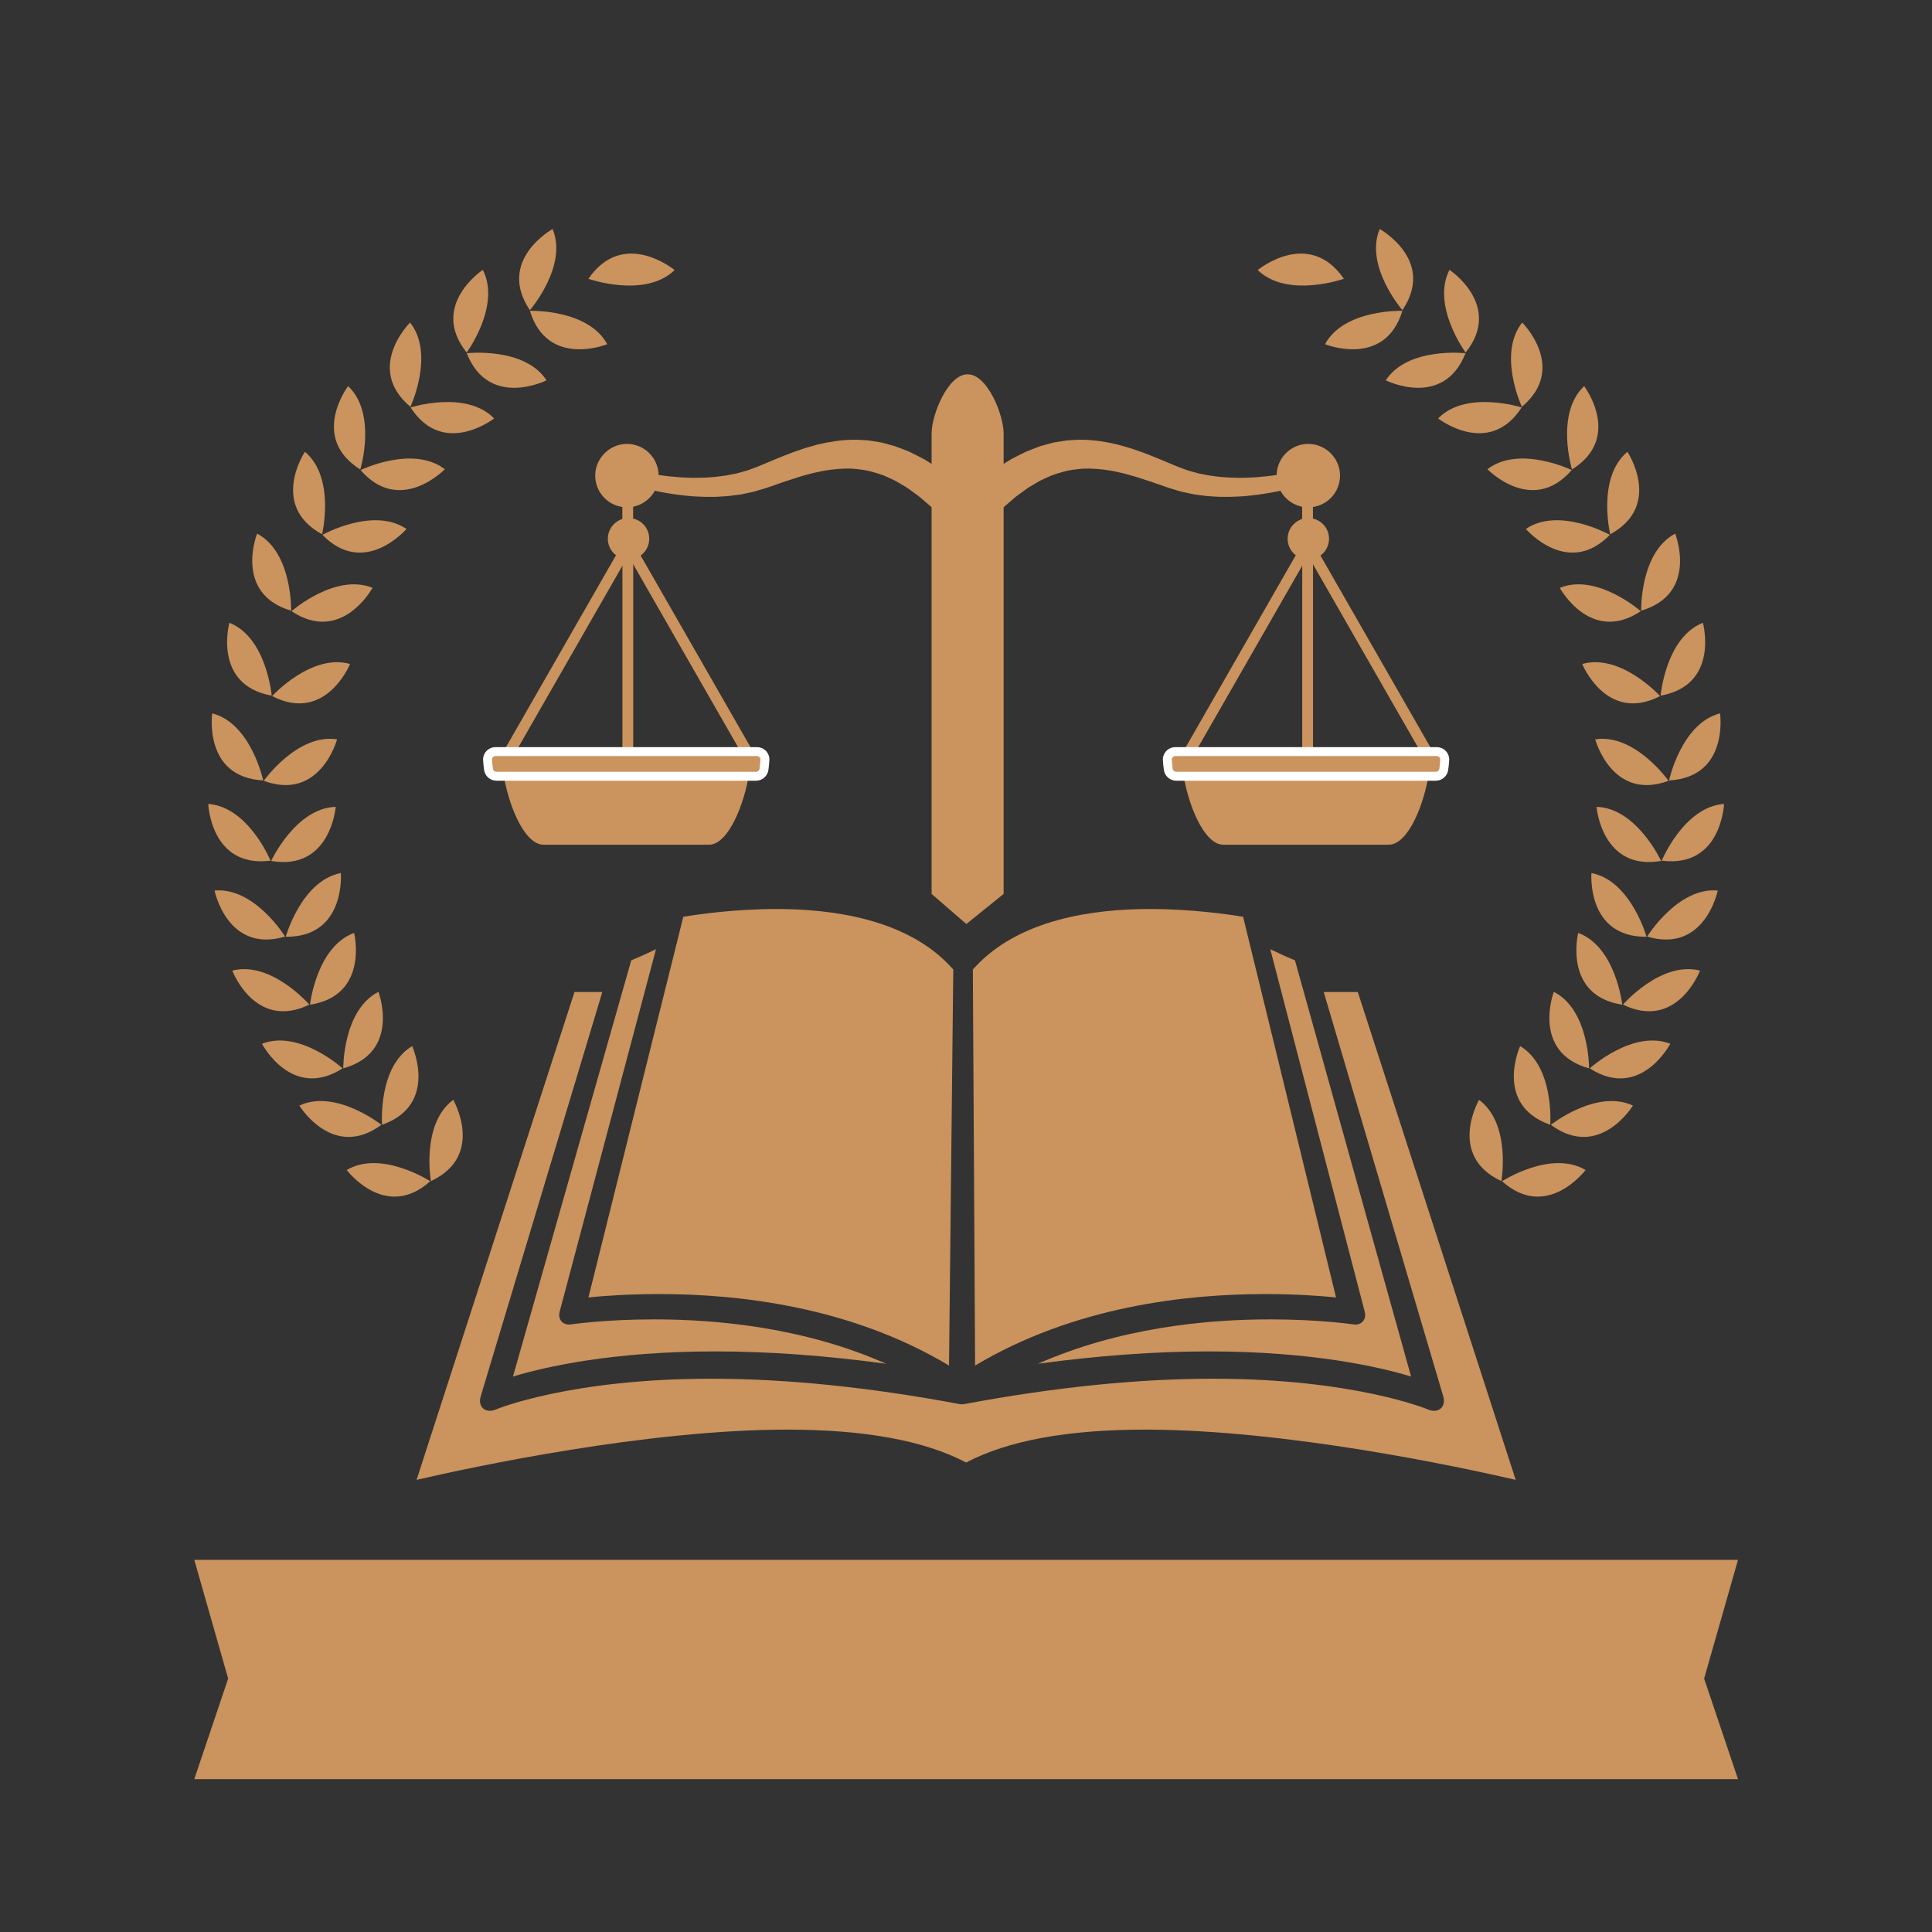 <svg xmlns="http://www.w3.org/2000/svg" xmlns:xlink="http://www.w3.org/1999/xlink" width="500" viewBox="0 0 375 375" height="500" preserveAspectRatio="xMidYMid meet"><rect x="0" y="0" width="375" height="375" fill="#333333" stroke="none"/><defs><clipPath id="3ebff58fef"><path d="M 100 44.23 L 108 44.23 L 108 61 L 100 61 Z M 100 44.23 " clip-rule="nonzero"></path></clipPath><clipPath id="15fdf3194d"><path d="M 267 44.23 L 275 44.23 L 275 61 L 267 61 Z M 267 44.23 " clip-rule="nonzero"></path></clipPath><clipPath id="18d74ab0a9"><path d="M 37.5 302 L 337.5 302 L 337.5 345.73 L 37.5 345.73 Z M 37.5 302 " clip-rule="nonzero"></path></clipPath></defs><path fill="#cb935d" d="M 114.207 54.113 C 114.207 54.113 125.184 57.992 130.938 52.422 C 130.938 52.422 121.035 44.199 114.207 54.113 " fill-opacity="1" fill-rule="nonzero"></path><path fill="#cb935d" d="M 102.852 60.328 C 102.852 60.328 114.168 59.961 117.863 66.812 C 117.863 66.812 106.27 71.527 102.852 60.328 " fill-opacity="1" fill-rule="nonzero"></path><g clip-path="url(#3ebff58fef)"><path fill="#cb935d" d="M 102.852 60.203 C 102.852 60.203 110.258 51.641 107.258 44.453 C 107.258 44.453 96.297 50.5 102.852 60.203 " fill-opacity="1" fill-rule="nonzero"></path></g><path fill="#cb935d" d="M 90.594 68.559 C 90.594 68.559 101.844 67.285 106.078 73.82 C 106.078 73.82 94.895 79.445 90.594 68.559 " fill-opacity="1" fill-rule="nonzero"></path><path fill="#cb935d" d="M 90.582 68.43 C 90.582 68.43 97.277 59.301 93.715 52.379 C 93.715 52.379 83.273 59.285 90.582 68.43 " fill-opacity="1" fill-rule="nonzero"></path><path fill="#cb935d" d="M 79.695 79.086 C 79.695 79.086 90.48 75.637 95.914 81.219 C 95.914 81.219 86.047 88.922 79.695 79.086 " fill-opacity="1" fill-rule="nonzero"></path><path fill="#cb935d" d="M 79.66 78.965 C 79.66 78.965 84.445 68.703 79.594 62.609 C 79.594 62.609 70.707 71.426 79.66 78.965 " fill-opacity="1" fill-rule="nonzero"></path><path fill="#cb935d" d="M 69.984 91.238 C 69.984 91.238 80.18 86.312 86.34 91.078 C 86.34 91.078 77.648 100.09 69.984 91.238 " fill-opacity="1" fill-rule="nonzero"></path><path fill="#cb935d" d="M 69.934 91.125 C 69.934 91.125 73.23 80.297 67.57 74.941 C 67.57 74.941 60.008 84.914 69.934 91.125 " fill-opacity="1" fill-rule="nonzero"></path><path fill="#cb935d" d="M 62.574 103.816 C 62.574 103.816 72.453 98.285 78.891 102.668 C 78.891 102.668 70.758 112.184 62.574 103.816 " fill-opacity="1" fill-rule="nonzero"></path><path fill="#cb935d" d="M 62.516 103.703 C 62.516 103.703 65.152 92.691 59.184 87.691 C 59.184 87.691 52.234 98.105 62.516 103.703 " fill-opacity="1" fill-rule="nonzero"></path><path fill="#cb935d" d="M 56.586 118.633 C 56.586 118.633 65.09 111.16 72.301 114.102 C 72.301 114.102 66.336 125.109 56.586 118.633 " fill-opacity="1" fill-rule="nonzero"></path><path fill="#cb935d" d="M 56.504 118.535 C 56.504 118.535 56.785 107.219 49.902 103.574 C 49.902 103.574 45.281 115.207 56.504 118.535 " fill-opacity="1" fill-rule="nonzero"></path><path fill="#cb935d" d="M 52.82 135.109 C 52.82 135.109 60.453 126.75 67.945 128.879 C 67.945 128.879 63.23 140.477 52.82 135.109 " fill-opacity="1" fill-rule="nonzero"></path><path fill="#cb935d" d="M 52.734 135.023 C 52.734 135.023 51.766 123.742 44.523 120.879 C 44.523 120.879 41.211 132.953 52.734 135.023 " fill-opacity="1" fill-rule="nonzero"></path><path fill="#cb935d" d="M 51.188 151.559 C 51.188 151.559 57.727 142.316 65.426 143.504 C 65.426 143.504 62.18 155.598 51.188 151.559 " fill-opacity="1" fill-rule="nonzero"></path><path fill="#cb935d" d="M 51.09 151.48 C 51.09 151.48 48.734 140.406 41.191 138.461 C 41.191 138.461 39.398 150.852 51.09 151.48 " fill-opacity="1" fill-rule="nonzero"></path><path fill="#cb935d" d="M 52.629 167.109 C 52.629 167.109 57.383 156.836 65.164 156.609 C 65.164 156.609 64.168 169.09 52.629 167.109 " fill-opacity="1" fill-rule="nonzero"></path><path fill="#cb935d" d="M 52.516 167.051 C 52.516 167.051 48.191 156.59 40.422 156.043 C 40.422 156.043 40.902 168.551 52.516 167.051 " fill-opacity="1" fill-rule="nonzero"></path><path fill="#cb935d" d="M 55.461 181.828 C 55.461 181.828 58.508 170.926 66.16 169.457 C 66.16 169.457 67.168 181.934 55.461 181.828 " fill-opacity="1" fill-rule="nonzero"></path><path fill="#cb935d" d="M 55.34 181.789 C 55.34 181.789 49.398 172.152 41.645 172.852 C 41.645 172.852 44.117 185.125 55.34 181.789 " fill-opacity="1" fill-rule="nonzero"></path><path fill="#cb935d" d="M 60.168 195.016 C 60.168 195.016 61.418 183.766 68.727 181.078 C 68.727 181.078 71.742 193.23 60.168 195.016 " fill-opacity="1" fill-rule="nonzero"></path><path fill="#cb935d" d="M 60.047 194.996 C 60.047 194.996 52.625 186.449 45.086 188.395 C 45.086 188.395 49.512 200.105 60.047 194.996 " fill-opacity="1" fill-rule="nonzero"></path><path fill="#cb935d" d="M 66.625 207.371 C 66.625 207.371 66.523 196.051 73.457 192.516 C 73.457 192.516 77.898 204.219 66.625 207.371 " fill-opacity="1" fill-rule="nonzero"></path><path fill="#cb935d" d="M 66.496 207.367 C 66.496 207.367 58.109 199.766 50.855 202.594 C 50.855 202.594 56.645 213.695 66.496 207.367 " fill-opacity="1" fill-rule="nonzero"></path><path fill="#cb935d" d="M 74.156 218.32 C 74.156 218.32 73.309 207.031 80 203.047 C 80 203.047 85.199 214.438 74.156 218.32 " fill-opacity="1" fill-rule="nonzero"></path><path fill="#cb935d" d="M 74.027 218.328 C 74.027 218.328 65.16 211.289 58.105 214.59 C 58.105 214.59 64.613 225.285 74.027 218.328 " fill-opacity="1" fill-rule="nonzero"></path><path fill="#cb935d" d="M 83.633 229.254 C 83.633 229.254 81.699 218.098 87.973 213.484 C 87.973 213.484 94.25 224.312 83.633 229.254 " fill-opacity="1" fill-rule="nonzero"></path><path fill="#cb935d" d="M 83.508 229.27 C 83.508 229.27 74 223.125 67.301 227.094 C 67.301 227.094 74.812 237.105 83.508 229.27 " fill-opacity="1" fill-rule="nonzero"></path><path fill="#cb935d" d="M 260.848 54.113 C 260.848 54.113 249.871 57.992 244.117 52.422 C 244.117 52.422 254.02 44.199 260.848 54.113 " fill-opacity="1" fill-rule="nonzero"></path><path fill="#cb935d" d="M 272.203 60.328 C 272.203 60.328 260.891 59.961 257.188 66.812 C 257.188 66.812 268.789 71.527 272.203 60.328 " fill-opacity="1" fill-rule="nonzero"></path><g clip-path="url(#15fdf3194d)"><path fill="#cb935d" d="M 272.203 60.203 C 272.203 60.203 264.797 51.641 267.797 44.453 C 267.797 44.453 278.758 50.5 272.203 60.203 " fill-opacity="1" fill-rule="nonzero"></path></g><path fill="#cb935d" d="M 284.461 68.559 C 284.461 68.559 273.215 67.285 268.977 73.82 C 268.977 73.82 280.16 79.445 284.461 68.559 " fill-opacity="1" fill-rule="nonzero"></path><path fill="#cb935d" d="M 284.473 68.43 C 284.473 68.43 277.777 59.301 281.34 52.379 C 281.34 52.379 291.785 59.285 284.473 68.43 " fill-opacity="1" fill-rule="nonzero"></path><path fill="#cb935d" d="M 295.355 79.086 C 295.355 79.086 284.574 75.637 279.141 81.219 C 279.141 81.219 289.008 88.922 295.355 79.086 " fill-opacity="1" fill-rule="nonzero"></path><path fill="#cb935d" d="M 295.391 78.965 C 295.391 78.965 290.609 68.703 295.461 62.609 C 295.461 62.609 304.352 71.426 295.391 78.965 " fill-opacity="1" fill-rule="nonzero"></path><path fill="#cb935d" d="M 305.07 91.238 C 305.07 91.238 294.879 86.312 288.715 91.078 C 288.715 91.078 297.406 100.09 305.07 91.238 " fill-opacity="1" fill-rule="nonzero"></path><path fill="#cb935d" d="M 305.121 91.125 C 305.121 91.125 301.828 80.297 307.48 74.941 C 307.48 74.941 315.047 84.914 305.121 91.125 " fill-opacity="1" fill-rule="nonzero"></path><path fill="#cb935d" d="M 312.48 103.816 C 312.48 103.816 302.605 98.285 296.168 102.668 C 296.168 102.668 304.297 112.184 312.48 103.816 " fill-opacity="1" fill-rule="nonzero"></path><path fill="#cb935d" d="M 312.539 103.703 C 312.539 103.703 309.902 92.691 315.875 87.691 C 315.875 87.691 322.82 98.105 312.539 103.703 " fill-opacity="1" fill-rule="nonzero"></path><path fill="#cb935d" d="M 318.469 118.633 C 318.469 118.633 309.965 111.16 302.754 114.102 C 302.754 114.102 308.719 125.109 318.469 118.633 " fill-opacity="1" fill-rule="nonzero"></path><path fill="#cb935d" d="M 318.551 118.535 C 318.551 118.535 318.27 107.219 325.152 103.574 C 325.152 103.574 329.773 115.207 318.551 118.535 " fill-opacity="1" fill-rule="nonzero"></path><path fill="#cb935d" d="M 322.23 135.109 C 322.23 135.109 314.602 126.75 307.109 128.879 C 307.109 128.879 311.824 140.477 322.23 135.109 " fill-opacity="1" fill-rule="nonzero"></path><path fill="#cb935d" d="M 322.324 135.023 C 322.324 135.023 323.293 123.742 330.531 120.879 C 330.531 120.879 333.848 132.953 322.324 135.023 " fill-opacity="1" fill-rule="nonzero"></path><path fill="#cb935d" d="M 323.867 151.559 C 323.867 151.559 317.328 142.316 309.633 143.504 C 309.633 143.504 312.875 155.598 323.867 151.559 " fill-opacity="1" fill-rule="nonzero"></path><path fill="#cb935d" d="M 323.965 151.48 C 323.965 151.48 326.324 140.406 333.863 138.461 C 333.863 138.461 335.656 150.852 323.965 151.48 " fill-opacity="1" fill-rule="nonzero"></path><path fill="#cb935d" d="M 322.426 167.109 C 322.426 167.109 317.672 156.836 309.887 156.609 C 309.887 156.609 310.887 169.09 322.426 167.109 " fill-opacity="1" fill-rule="nonzero"></path><path fill="#cb935d" d="M 322.539 167.051 C 322.539 167.051 326.863 156.59 334.633 156.043 C 334.633 156.043 334.148 168.551 322.539 167.051 " fill-opacity="1" fill-rule="nonzero"></path><path fill="#cb935d" d="M 319.594 181.828 C 319.594 181.828 316.543 170.926 308.898 169.457 C 308.898 169.457 307.887 181.934 319.594 181.828 " fill-opacity="1" fill-rule="nonzero"></path><path fill="#cb935d" d="M 319.715 181.789 C 319.715 181.789 325.656 172.152 333.414 172.852 C 333.414 172.852 330.938 185.125 319.715 181.789 " fill-opacity="1" fill-rule="nonzero"></path><path fill="#cb935d" d="M 314.883 195.016 C 314.883 195.016 313.637 183.766 306.324 181.078 C 306.324 181.078 303.312 193.23 314.883 195.016 " fill-opacity="1" fill-rule="nonzero"></path><path fill="#cb935d" d="M 315.008 194.996 C 315.008 194.996 322.43 186.449 329.973 188.395 C 329.973 188.395 325.543 200.105 315.008 194.996 " fill-opacity="1" fill-rule="nonzero"></path><path fill="#cb935d" d="M 308.434 207.371 C 308.434 207.371 308.535 196.051 301.594 192.516 C 301.594 192.516 297.156 204.219 308.434 207.371 " fill-opacity="1" fill-rule="nonzero"></path><path fill="#cb935d" d="M 308.559 207.367 C 308.559 207.367 316.945 199.766 324.199 202.594 C 324.199 202.594 318.406 213.695 308.559 207.367 " fill-opacity="1" fill-rule="nonzero"></path><path fill="#cb935d" d="M 300.902 218.32 C 300.902 218.32 301.746 207.031 295.055 203.047 C 295.055 203.047 289.855 214.438 300.902 218.32 " fill-opacity="1" fill-rule="nonzero"></path><path fill="#cb935d" d="M 301.023 218.328 C 301.023 218.328 309.895 211.289 316.949 214.59 C 316.949 214.59 310.441 225.285 301.023 218.328 " fill-opacity="1" fill-rule="nonzero"></path><path fill="#cb935d" d="M 291.422 229.254 C 291.422 229.254 293.355 218.098 287.082 213.484 C 287.082 213.484 280.805 224.312 291.422 229.254 " fill-opacity="1" fill-rule="nonzero"></path><path fill="#cb935d" d="M 291.547 229.27 C 291.547 229.27 301.055 223.125 307.758 227.094 C 307.758 227.094 300.246 237.105 291.547 229.27 " fill-opacity="1" fill-rule="nonzero"></path><g clip-path="url(#18d74ab0a9)"><path fill="#cb935d" d="M 337.344 302.77 L 37.711 302.77 L 44.285 325.812 L 37.711 345.328 L 337.344 345.328 L 330.77 325.812 L 337.344 302.77 " fill-opacity="1" fill-rule="nonzero"></path></g><path fill="#cb935d" d="M 254.215 86.168 C 250.734 86.02 247.863 88.766 247.797 92.195 C 246.586 92.379 245.227 92.527 243.746 92.637 C 242.973 92.699 242.164 92.703 241.328 92.742 C 240.496 92.727 239.633 92.75 238.754 92.699 C 237.879 92.637 236.973 92.609 236.066 92.469 C 235.613 92.41 235.152 92.363 234.691 92.293 C 234.238 92.203 233.777 92.113 233.312 92.02 C 233.086 91.977 232.852 91.93 232.621 91.887 C 232.391 91.82 232.164 91.758 231.938 91.695 C 231.48 91.566 231.02 91.441 230.555 91.312 C 230.105 91.16 229.664 90.98 229.215 90.816 L 228.539 90.562 C 228.309 90.48 228.059 90.363 227.816 90.262 C 225.891 89.438 223.852 88.59 221.777 87.809 L 220.188 87.258 L 219.391 86.988 L 218.57 86.75 C 218.023 86.598 217.48 86.426 216.93 86.285 C 216.367 86.164 215.805 86.039 215.246 85.918 C 212.992 85.492 210.664 85.234 208.391 85.406 C 208.105 85.422 207.824 85.438 207.543 85.453 L 207.121 85.477 L 206.707 85.543 C 206.152 85.629 205.605 85.719 205.062 85.805 C 204.516 85.871 204 86.035 203.48 86.172 C 202.965 86.316 202.457 86.457 201.953 86.594 C 200.977 86.934 200.051 87.324 199.145 87.676 C 198.273 88.086 197.457 88.523 196.66 88.926 C 196.254 89.121 195.895 89.355 195.539 89.578 C 195.184 89.801 194.84 90.02 194.5 90.234 C 194.16 90.449 193.828 90.66 193.508 90.859 C 193.188 91.062 192.914 91.297 192.625 91.5 C 192.062 91.922 191.539 92.32 191.051 92.688 C 190.809 92.871 190.57 93.043 190.352 93.219 C 190.145 93.398 189.945 93.57 189.762 93.734 C 188.867 94.508 188.211 95.082 187.816 95.426 C 187.422 95.082 186.766 94.508 185.871 93.734 C 185.684 93.57 185.484 93.398 185.277 93.219 C 185.062 93.043 184.824 92.871 184.582 92.688 C 184.094 92.32 183.566 91.922 183.004 91.5 C 182.719 91.297 182.445 91.062 182.121 90.859 C 181.801 90.66 181.473 90.449 181.133 90.234 C 180.793 90.02 180.445 89.801 180.09 89.578 C 179.738 89.355 179.379 89.121 178.973 88.926 C 178.176 88.523 177.359 88.086 176.488 87.676 C 175.582 87.324 174.652 86.934 173.676 86.594 C 173.176 86.457 172.664 86.316 172.148 86.172 C 171.633 86.035 171.117 85.871 170.566 85.805 C 170.027 85.719 169.477 85.629 168.926 85.543 L 168.508 85.477 L 168.09 85.453 C 167.809 85.438 167.523 85.422 167.238 85.406 C 164.969 85.234 162.641 85.492 160.387 85.918 C 159.828 86.039 159.266 86.164 158.703 86.285 C 158.152 86.426 157.609 86.598 157.062 86.75 L 156.242 86.988 L 155.445 87.258 L 153.855 87.809 C 151.781 88.59 149.742 89.438 147.812 90.262 C 147.574 90.363 147.32 90.48 147.094 90.562 L 146.418 90.816 C 145.969 90.98 145.523 91.16 145.074 91.312 C 144.613 91.441 144.152 91.566 143.695 91.695 C 143.465 91.758 143.242 91.82 143.012 91.887 C 142.781 91.93 142.551 91.977 142.316 92.02 C 141.852 92.113 141.395 92.203 140.941 92.293 C 140.48 92.363 140.016 92.41 139.566 92.469 C 138.66 92.609 137.754 92.637 136.879 92.699 C 135.996 92.75 135.133 92.727 134.301 92.742 C 133.469 92.703 132.66 92.699 131.883 92.637 C 130.402 92.527 129.047 92.379 127.836 92.195 C 127.766 88.766 124.898 86.02 121.414 86.168 C 118.262 86.305 115.66 88.914 115.535 92.07 C 115.398 95.582 118.207 98.473 121.688 98.473 C 124.023 98.473 126.055 97.168 127.098 95.25 C 128.406 95.543 129.898 95.805 131.539 96.027 C 132.367 96.148 133.23 96.211 134.129 96.309 C 135.027 96.352 135.961 96.434 136.926 96.438 C 137.891 96.434 138.883 96.465 139.902 96.379 C 140.41 96.344 140.926 96.32 141.449 96.277 C 142.215 96.176 142.992 96.074 143.781 95.973 C 143.793 95.969 143.809 95.969 143.824 95.969 C 144.09 95.91 144.355 95.855 144.625 95.801 C 145.16 95.688 145.703 95.57 146.246 95.457 C 146.785 95.312 147.32 95.137 147.867 94.977 L 148.684 94.727 C 148.953 94.645 149.188 94.555 149.441 94.469 C 151.449 93.754 153.422 93.082 155.41 92.473 L 156.891 92.062 L 157.633 91.863 L 158.367 91.699 C 158.852 91.598 159.344 91.477 159.828 91.387 C 160.309 91.316 160.789 91.238 161.27 91.168 C 163.176 90.938 165.031 90.852 166.766 91.105 C 168.512 91.27 170.129 91.793 171.637 92.332 C 172.379 92.648 173.09 93.008 173.781 93.32 C 174.453 93.699 175.094 94.102 175.715 94.457 C 176.027 94.629 176.312 94.848 176.598 95.055 C 176.883 95.258 177.16 95.461 177.43 95.656 C 177.695 95.855 177.961 96.043 178.215 96.227 C 178.473 96.41 178.699 96.633 178.934 96.824 C 179.391 97.219 179.824 97.586 180.219 97.926 C 180.418 98.098 180.609 98.254 180.789 98.418 C 180.961 98.59 181.125 98.754 181.281 98.906 C 182.535 100.145 183.246 100.852 183.246 100.852 C 185.824 103.242 189.809 103.242 192.383 100.852 C 192.383 100.852 193.098 100.145 194.352 98.906 C 194.508 98.754 194.672 98.59 194.844 98.418 C 195.02 98.254 195.215 98.098 195.414 97.926 C 195.809 97.586 196.238 97.219 196.695 96.824 C 196.93 96.633 197.156 96.41 197.414 96.227 C 197.672 96.043 197.934 95.855 198.203 95.656 C 198.473 95.461 198.75 95.258 199.031 95.055 C 199.316 94.848 199.602 94.629 199.918 94.457 C 200.535 94.102 201.176 93.699 201.848 93.32 C 202.543 93.008 203.25 92.648 203.996 92.332 C 205.504 91.793 207.121 91.27 208.867 91.105 C 210.602 90.852 212.457 90.938 214.367 91.168 C 214.844 91.238 215.324 91.316 215.809 91.387 C 216.293 91.477 216.777 91.598 217.266 91.699 L 218.004 91.863 L 218.738 92.062 L 220.223 92.473 C 222.207 93.082 224.184 93.754 226.191 94.469 C 226.445 94.555 226.676 94.645 226.949 94.727 L 227.766 94.977 C 228.309 95.137 228.848 95.312 229.387 95.457 C 230.176 95.621 230.953 95.789 231.727 95.949 C 231.754 95.957 231.781 95.961 231.809 95.969 C 232.078 96.004 232.344 96.035 232.609 96.07 C 233.137 96.141 233.664 96.207 234.188 96.277 C 234.707 96.32 235.223 96.344 235.73 96.379 C 236.75 96.465 237.742 96.434 238.707 96.438 C 239.672 96.434 240.602 96.352 241.504 96.309 C 242.398 96.211 243.266 96.148 244.094 96.027 C 245.734 95.805 247.223 95.543 248.535 95.25 C 249.574 97.168 251.609 98.473 253.945 98.473 C 257.426 98.473 260.23 95.582 260.094 92.07 C 259.973 88.914 257.371 86.305 254.215 86.168 " fill-opacity="1" fill-rule="nonzero"></path><path fill="#cb935d" d="M 187.816 72.652 C 183.953 72.652 180.824 80.562 180.824 84.121 L 180.824 173.508 L 187.566 179.352 L 194.805 173.508 L 194.805 84.121 C 194.805 80.562 191.676 72.652 187.816 72.652 " fill-opacity="1" fill-rule="nonzero"></path><path fill="#cb935d" d="M 126.016 104.57 C 126.016 102.352 124.219 100.555 122 100.555 C 119.781 100.555 117.98 102.352 117.98 104.57 C 117.98 106.789 119.781 108.59 122 108.59 C 124.219 108.59 126.016 106.789 126.016 104.57 " fill-opacity="1" fill-rule="nonzero"></path><path fill="#cb935d" d="M 122.91 147.125 L 120.812 147.125 L 120.812 105.73 L 122.91 105.73 L 122.91 147.125 " fill-opacity="1" fill-rule="nonzero"></path><path fill="#cb935d" d="M 145.273 148.543 L 121.941 107.84 L 98.605 148.543 L 96.785 147.5 L 121.941 103.625 L 147.094 147.5 L 145.273 148.543 " fill-opacity="1" fill-rule="nonzero"></path><path fill="#cb935d" d="M 97.633 149.691 C 98.57 156.117 101.746 163.961 105.5 163.961 L 137.605 163.961 C 141.355 163.961 144.535 156.117 145.469 149.691 L 97.633 149.691 " fill-opacity="1" fill-rule="nonzero"></path><path fill="#ffffff" d="M 96.355 151.535 C 95.16 151.535 94.133 150.645 93.965 149.465 C 93.871 148.809 93.805 148.172 93.77 147.57 C 93.73 146.914 93.969 146.262 94.418 145.777 C 94.875 145.297 95.516 145.02 96.18 145.02 L 146.93 145.02 C 147.594 145.02 148.234 145.297 148.688 145.777 C 149.141 146.262 149.379 146.914 149.336 147.57 C 149.301 148.172 149.238 148.809 149.145 149.465 C 148.973 150.645 147.949 151.535 146.754 151.535 L 96.355 151.535 " fill-opacity="1" fill-rule="nonzero"></path><path fill="#cb935d" d="M 146.93 146.754 L 96.18 146.754 C 95.789 146.754 95.477 147.082 95.5 147.469 C 95.531 148.027 95.594 148.613 95.68 149.215 C 95.727 149.555 96.016 149.805 96.355 149.805 L 146.754 149.805 C 147.094 149.805 147.379 149.555 147.426 149.215 C 147.512 148.613 147.574 148.027 147.605 147.469 C 147.633 147.082 147.32 146.754 146.93 146.754 " fill-opacity="1" fill-rule="nonzero"></path><path fill="#cb935d" d="M 124 104.57 C 124 103.469 123.102 102.57 122 102.57 C 120.895 102.57 120.004 103.469 120.004 104.57 C 120.004 105.676 120.895 106.57 122 106.57 C 123.102 106.57 124 105.676 124 104.57 " fill-opacity="1" fill-rule="nonzero"></path><path fill="#cb935d" d="M 122.891 101.742 L 120.797 101.742 L 120.797 97.023 L 122.891 97.023 L 122.891 101.742 " fill-opacity="1" fill-rule="nonzero"></path><path fill="#cb935d" d="M 257.965 104.57 C 257.965 102.352 256.168 100.555 253.949 100.555 C 251.73 100.555 249.93 102.352 249.93 104.57 C 249.93 106.789 251.73 108.59 253.949 108.59 C 256.168 108.59 257.965 106.789 257.965 104.57 " fill-opacity="1" fill-rule="nonzero"></path><path fill="#cb935d" d="M 254.859 147.125 L 252.762 147.125 L 252.762 105.73 L 254.859 105.73 L 254.859 147.125 " fill-opacity="1" fill-rule="nonzero"></path><path fill="#cb935d" d="M 277.223 148.543 L 253.887 107.84 L 230.555 148.543 L 228.734 147.5 L 253.887 103.625 L 279.043 147.5 L 277.223 148.543 " fill-opacity="1" fill-rule="nonzero"></path><path fill="#cb935d" d="M 229.582 149.691 C 230.52 156.117 233.695 163.961 237.445 163.961 L 269.555 163.961 C 273.305 163.961 276.484 156.117 277.418 149.691 L 229.582 149.691 " fill-opacity="1" fill-rule="nonzero"></path><path fill="#ffffff" d="M 228.301 151.535 C 227.105 151.535 226.082 150.645 225.914 149.465 C 225.82 148.809 225.754 148.172 225.715 147.57 C 225.68 146.91 225.914 146.262 226.367 145.777 C 226.82 145.297 227.461 145.02 228.129 145.02 L 278.879 145.02 C 279.539 145.02 280.184 145.297 280.637 145.777 C 281.09 146.262 281.324 146.914 281.285 147.57 C 281.25 148.172 281.188 148.809 281.09 149.461 C 280.922 150.645 279.895 151.535 278.703 151.535 L 228.301 151.535 " fill-opacity="1" fill-rule="nonzero"></path><path fill="#cb935d" d="M 278.879 146.754 L 228.129 146.754 C 227.738 146.754 227.426 147.082 227.445 147.469 C 227.48 148.027 227.539 148.613 227.625 149.215 C 227.676 149.555 227.965 149.805 228.301 149.805 L 278.703 149.805 C 279.043 149.805 279.328 149.555 279.375 149.215 C 279.461 148.613 279.523 148.027 279.555 147.469 C 279.578 147.082 279.266 146.754 278.879 146.754 " fill-opacity="1" fill-rule="nonzero"></path><path fill="#cb935d" d="M 255.945 104.57 C 255.945 103.469 255.051 102.57 253.949 102.57 C 252.844 102.57 251.949 103.469 251.949 104.57 C 251.949 105.676 252.844 106.57 253.949 106.57 C 255.051 106.57 255.945 105.676 255.945 104.57 " fill-opacity="1" fill-rule="nonzero"></path><path fill="#cb935d" d="M 254.84 101.742 L 252.746 101.742 L 252.746 97.023 L 254.84 97.023 L 254.84 101.742 " fill-opacity="1" fill-rule="nonzero"></path><path fill="#cb935d" d="M 259.324 251.832 L 244.855 192.547 L 244.477 191.012 L 244.105 189.488 L 242.527 183.027 L 242.176 181.59 L 241.828 180.168 L 241.293 177.953 C 238.379 177.465 231.277 176.438 223.219 176.438 C 212.375 176.438 197.898 178.348 189.246 187.727 C 189.105 187.875 188.969 188.02 188.832 188.172 L 188.84 189.309 L 188.84 189.582 L 188.848 190.848 L 188.848 191.012 L 188.855 192.547 L 189.266 265.051 C 208.523 253.562 230.211 251.176 245.598 251.176 C 251.633 251.176 256.457 251.543 259.324 251.832 " fill-opacity="1" fill-rule="nonzero"></path><path fill="#cb935d" d="M 201.465 264.707 C 213.207 263.109 224.285 262.309 234.637 262.309 C 254.742 262.309 267.758 265.328 273.891 267.184 L 253.066 192.547 L 252.633 191.012 L 252.211 189.488 L 251.348 186.395 C 249.523 185.645 247.887 184.887 246.559 184.238 L 247.93 189.488 L 248.32 191.012 L 248.723 192.547 L 264.891 254.598 C 265.082 255.32 264.949 256.012 264.527 256.484 C 264.105 256.961 263.438 257.176 262.695 257.062 C 262.633 257.055 256.043 256.09 246.57 256.09 C 234.027 256.09 217.27 257.723 201.465 264.707 " fill-opacity="1" fill-rule="nonzero"></path><path fill="#cb935d" d="M 184.203 265.051 L 184.984 192.547 L 185 191.012 L 185.004 190.848 L 185.02 189.582 L 185.02 189.309 L 185.035 188.172 C 184.898 188.02 184.758 187.875 184.621 187.727 C 176.02 178.348 161.551 176.438 150.711 176.438 C 142.629 176.438 135.535 177.465 132.629 177.949 L 132.074 180.168 L 131.723 181.59 L 131.363 183.027 L 129.754 189.488 L 129.375 191.012 L 128.988 192.547 L 114.215 251.832 C 117.082 251.543 121.91 251.176 127.941 251.176 C 143.328 251.176 165.008 253.562 184.203 265.051 " fill-opacity="1" fill-rule="nonzero"></path><path fill="#cb935d" d="M 280.141 271.059 C 280.418 272 280.227 272.883 279.633 273.395 C 279.293 273.691 278.848 273.84 278.355 273.84 C 277.988 273.84 277.598 273.754 277.207 273.59 C 277.062 273.527 262.887 267.609 235.457 267.609 C 220.832 267.609 204.676 269.25 187.16 272.535 C 187.152 272.535 187.145 272.535 187.137 272.535 C 187.125 272.539 187.109 272.543 187.094 272.543 C 187.082 272.547 187.07 272.547 187.059 272.551 C 187.027 272.555 186.996 272.555 186.969 272.559 C 186.93 272.562 186.895 272.57 186.855 272.57 C 186.824 272.57 186.797 272.57 186.766 272.57 C 186.75 272.57 186.73 272.578 186.715 272.578 C 186.695 272.578 186.68 272.57 186.66 272.57 C 186.633 272.57 186.602 272.57 186.574 272.57 C 186.539 272.57 186.5 272.562 186.461 272.559 C 186.434 272.555 186.402 272.555 186.371 272.551 C 186.359 272.547 186.348 272.547 186.336 272.543 C 186.324 272.543 186.305 272.539 186.293 272.535 C 186.285 272.535 186.277 272.535 186.27 272.535 C 168.77 269.25 152.625 267.609 138.004 267.609 C 110.574 267.609 96.363 273.527 96.219 273.59 C 95.828 273.754 95.438 273.836 95.074 273.836 C 94.578 273.836 94.133 273.684 93.793 273.391 C 93.203 272.875 93.016 272 93.297 271.059 L 116.91 192.547 L 111.508 192.547 L 80.859 287.238 C 91.957 284.68 125.504 277.488 152.816 277.488 C 167.805 277.488 179.418 279.605 187.527 283.875 C 195.641 279.605 207.25 277.488 222.238 277.488 C 249.555 277.488 283.098 284.68 294.195 287.238 L 263.547 192.547 L 256.934 192.547 L 280.141 271.059 " fill-opacity="1" fill-rule="nonzero"></path><path fill="#cb935d" d="M 172.008 264.707 C 156.238 257.723 139.488 256.09 126.945 256.09 C 117.473 256.09 110.875 257.055 110.812 257.062 C 110.074 257.172 109.406 256.961 108.984 256.484 C 108.566 256.008 108.438 255.32 108.629 254.598 L 125.121 192.547 L 125.527 191.012 L 125.934 189.488 L 127.328 184.238 C 125.996 184.887 124.355 185.645 122.527 186.395 L 121.648 189.488 L 121.215 191.012 L 120.777 192.547 L 99.566 267.184 C 105.711 265.328 118.742 262.309 138.848 262.309 C 149.195 262.309 160.273 263.109 172.008 264.707 " fill-opacity="1" fill-rule="nonzero"></path></svg>